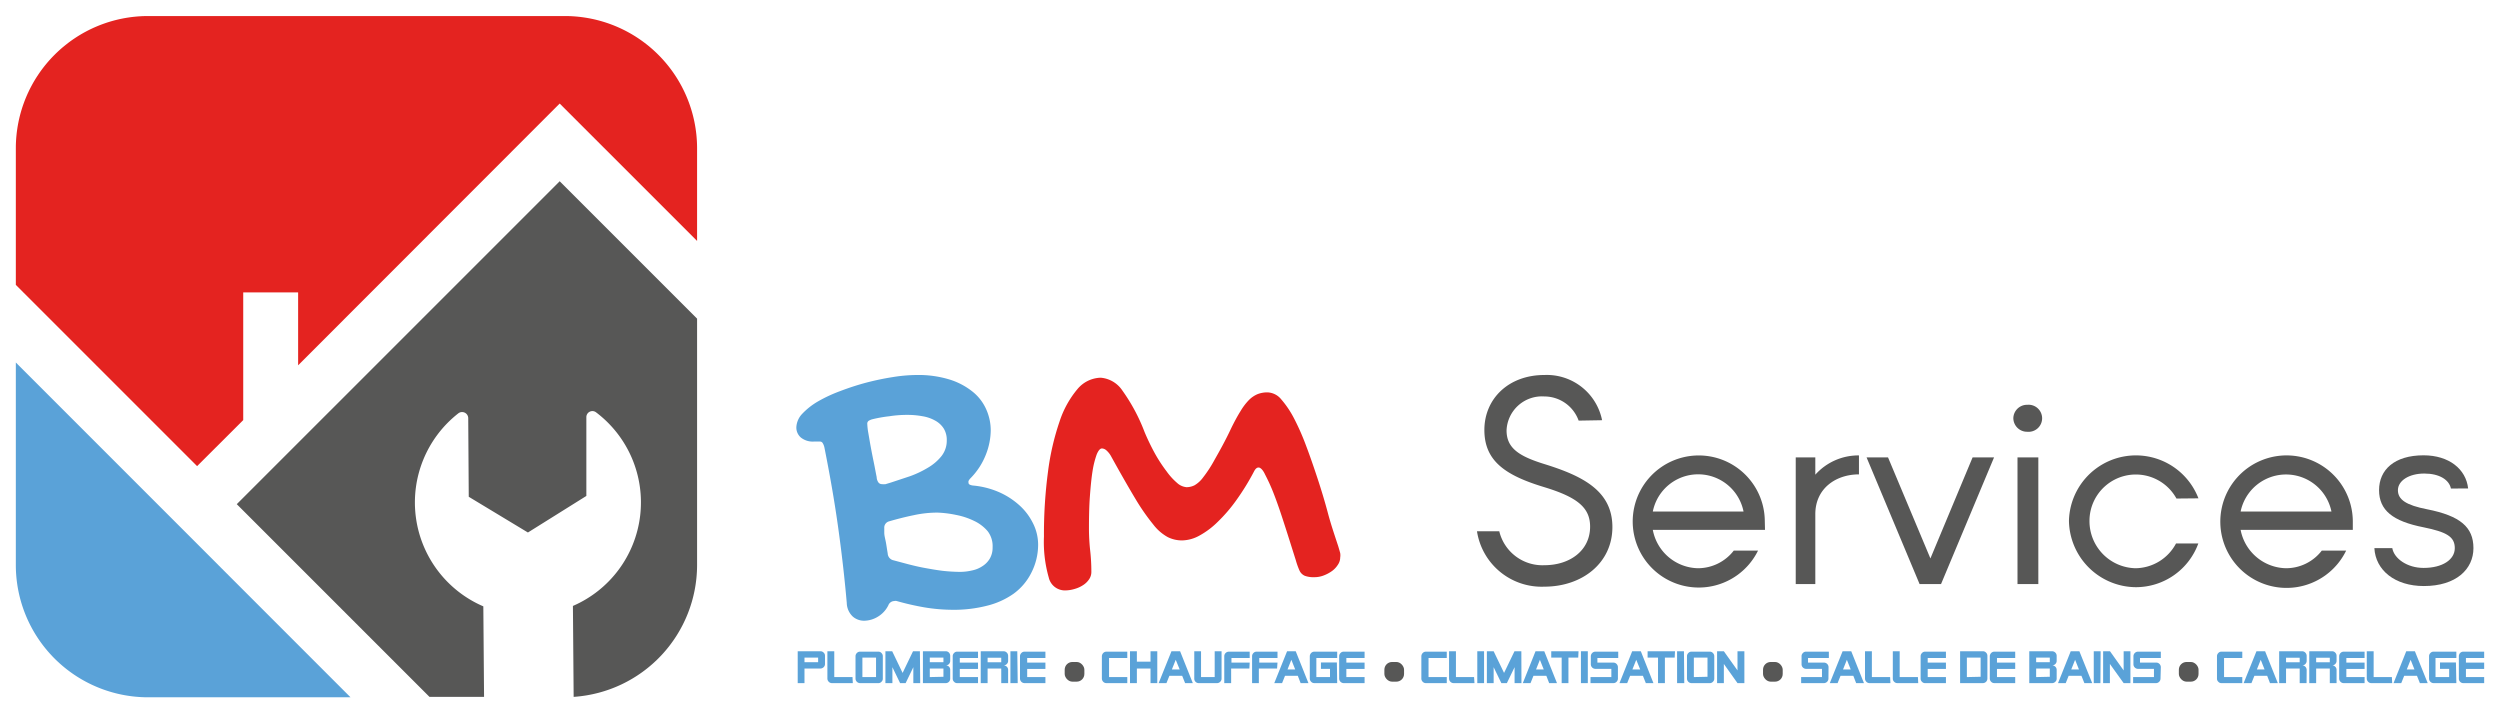 <svg xmlns="http://www.w3.org/2000/svg" viewBox="0 0 240 68.48"><defs><style>.cls-1{fill:#5aa2d8;}.cls-2{fill:#e42320;}.cls-3{fill:#575756;}</style></defs><title>logo</title><g id="Calque_3" data-name="Calque 3"><path class="cls-1" d="M1.52,54.28A12.7,12.7,0,0,0,14.18,66.94H33.65L1.52,34.8Z"/><path class="cls-2" d="M54.26,1.54H14.18A12.7,12.7,0,0,0,1.52,14.2V27.35l17.4,17.4,4.43-4.42V28.07h5.27v7L53.73,9.94,66.92,23.13V14.2A12.7,12.7,0,0,0,54.26,1.54Z"/><path class="cls-3" d="M53.73,17.4l-31,31,18.5,18.5h5.24l-.07-8.69A10.86,10.86,0,0,1,44,39.68a.59.59,0,0,1,.95.47L45,47.69l5.68,3.43,5.61-3.51,0-7.55a.58.58,0,0,1,.94-.47A10.83,10.83,0,0,1,55,58.17l.07,8.73A12.7,12.7,0,0,0,66.92,54.28V30.59Z"/><path class="cls-1" d="M81.29,57.88c-.22-2.52-.51-5-.86-7.48s-.79-4.95-1.29-7.46a1.34,1.34,0,0,0-.16-.4.29.29,0,0,0-.26-.15l-.28,0-.32,0A1.82,1.82,0,0,1,76.88,42a1.26,1.26,0,0,1-.43-1A2,2,0,0,1,77,39.74a6.72,6.72,0,0,1,1.52-1.2,13.9,13.9,0,0,1,2.15-1,25.17,25.17,0,0,1,2.5-.81c.85-.22,1.7-.4,2.54-.53A14.86,14.86,0,0,1,88,36a10.19,10.19,0,0,1,3.21.45,6.69,6.69,0,0,1,2.22,1.2,4.5,4.5,0,0,1,1.27,1.7,4.93,4.93,0,0,1,.41,2,6.51,6.51,0,0,1-.45,2.25,6.69,6.69,0,0,1-1.51,2.33,1.09,1.09,0,0,0-.17.24.41.41,0,0,0,0,.19c0,.13.14.21.42.25a8.08,8.08,0,0,1,2.35.57,7.25,7.25,0,0,1,2,1.23,5.69,5.69,0,0,1,1.38,1.75,4.58,4.58,0,0,1,.53,2.14A5.91,5.91,0,0,1,99,55a5.54,5.54,0,0,1-1.7,2,7.58,7.58,0,0,1-2.59,1.16,12.72,12.72,0,0,1-3.23.38,16.74,16.74,0,0,1-2.72-.23,25.3,25.3,0,0,1-2.67-.61.54.54,0,0,0-.25,0,.63.63,0,0,0-.56.41,2.62,2.62,0,0,1-1,1.09,2.58,2.58,0,0,1-1.32.39,1.65,1.65,0,0,1-1.07-.38A1.84,1.84,0,0,1,81.29,57.88Zm2.45-17.63a1.3,1.3,0,0,0-.35.15.33.33,0,0,0-.13.31,6.35,6.35,0,0,0,.09.81c.07.39.14.83.23,1.32s.19,1,.3,1.53.19,1,.28,1.43a.93.93,0,0,0,.18.53.43.43,0,0,0,.34.15,1.76,1.76,0,0,0,.33,0l.53-.16,1.81-.6a9.53,9.53,0,0,0,1.73-.82,4.72,4.72,0,0,0,1.3-1.11,2.4,2.4,0,0,0,.51-1.51,2.1,2.1,0,0,0-.29-1.14,2.23,2.23,0,0,0-.82-.76,3.68,3.68,0,0,0-1.21-.42,7.87,7.87,0,0,0-1.51-.13,10.75,10.75,0,0,0-1.68.13A12.54,12.54,0,0,0,83.74,40.25Zm1.61,9.8a.62.62,0,0,0-.46.64s0,.19,0,.45.08.54.14.84.12.74.19,1.15a.7.7,0,0,0,.56.66l1.42.38c.52.13,1,.25,1.61.36s1.12.2,1.69.27a16.21,16.21,0,0,0,1.66.1,5.06,5.06,0,0,0,1.17-.14,2.79,2.79,0,0,0,1-.42,2.13,2.13,0,0,0,.7-.73,2.09,2.09,0,0,0,.26-1.07A2.35,2.35,0,0,0,94.82,51a3.86,3.86,0,0,0-1.32-1,6.89,6.89,0,0,0-1.73-.57A10.37,10.37,0,0,0,90,49.21a10.7,10.7,0,0,0-2.29.25C86.93,49.62,86.14,49.82,85.35,50.05Z"/><path class="cls-2" d="M120.82,44.88c-.16,0-.31.13-.44.39A23,23,0,0,1,118.7,48a14.82,14.82,0,0,1-1.79,2.09,7.8,7.8,0,0,1-1.77,1.33,3.56,3.56,0,0,1-1.65.46,3.06,3.06,0,0,1-1.39-.32,4.49,4.49,0,0,1-1.38-1.2,20.47,20.47,0,0,1-1.7-2.44q-.94-1.56-2.33-4.07a2.11,2.11,0,0,0-.47-.61.7.7,0,0,0-.43-.19c-.18,0-.34.19-.5.56a8.71,8.71,0,0,0-.4,1.58c-.11.68-.19,1.5-.26,2.45s-.09,2-.09,3.15a20,20,0,0,0,.11,2,18.31,18.31,0,0,1,.12,2.12,1.22,1.22,0,0,1-.21.69,1.92,1.92,0,0,1-.55.55,2.82,2.82,0,0,1-.82.38,3.21,3.21,0,0,1-1,.15,1.59,1.59,0,0,1-1.51-1.24,12.38,12.38,0,0,1-.46-3.94,45.4,45.4,0,0,1,.39-6.23,24.29,24.29,0,0,1,1.11-4.81,9.34,9.34,0,0,1,1.71-3.1,3,3,0,0,1,2.23-1.1,2.77,2.77,0,0,1,2.08,1.22,17.48,17.48,0,0,1,2.14,4,22.15,22.15,0,0,0,1,2.07A14.46,14.46,0,0,0,112,45.26a6.2,6.2,0,0,0,1,1.1,1.55,1.55,0,0,0,.9.41,1.74,1.74,0,0,0,.77-.18,2.74,2.74,0,0,0,.83-.76,12.16,12.16,0,0,0,1.11-1.71c.43-.76,1-1.76,1.58-3q.49-1,.9-1.65a5.62,5.62,0,0,1,.79-1.05,2.6,2.6,0,0,1,.84-.58,2.55,2.55,0,0,1,1-.17,1.78,1.78,0,0,1,1.28.67,9.29,9.29,0,0,1,1.22,1.81,23.05,23.05,0,0,1,1.16,2.63c.38,1,.74,2.05,1.1,3.14s.7,2.21,1,3.34.67,2.2,1,3.21c.09.31.15.51.18.63a1.34,1.34,0,0,1,0,.42,1.25,1.25,0,0,1-.22.69,2.19,2.19,0,0,1-.57.61,3.47,3.47,0,0,1-.81.43,2.48,2.48,0,0,1-.88.16,2.44,2.44,0,0,1-.91-.13,1,1,0,0,1-.51-.49,7,7,0,0,1-.36-1l-.6-1.9c-.23-.73-.48-1.51-.75-2.33s-.54-1.58-.81-2.27a17.54,17.54,0,0,0-.79-1.73C121.24,45.1,121,44.88,120.82,44.88Z"/><path class="cls-3" d="M151.55,40.38a3.5,3.5,0,0,0-3.29-2.32,3.4,3.4,0,0,0-3.63,3.26c0,1.71,1.21,2.48,3.63,3.23,3.74,1.16,6.53,2.6,6.53,6.05s-2.9,5.72-6.53,5.72A6.28,6.28,0,0,1,141.79,51h2.14a4.26,4.26,0,0,0,4.33,3.26c2.45,0,4.39-1.41,4.39-3.7,0-1.82-1.21-2.82-4.39-3.79-3.74-1.13-5.76-2.51-5.76-5.49S144.8,36,148.26,36a5.41,5.41,0,0,1,5.54,4.34Z"/><path class="cls-3" d="M169.44,50.87H158.67A4.51,4.51,0,0,0,163,54.55a4.35,4.35,0,0,0,3.44-1.69h2.33a6.34,6.34,0,1,1,.65-2.84Zm-10.77-1.76h8.71a4.44,4.44,0,0,0-8.71,0Z"/><path class="cls-3" d="M174.27,45.57a5.55,5.55,0,0,1,4.19-1.85v1.82c-2.19,0-4.19,1.33-4.19,3.82v6.71h-1.88V43.91h1.88Z"/><path class="cls-3" d="M179.19,43.91h2.06l4.07,9.7,4.05-9.7h2.06l-5.09,12.16h-2.06Z"/><path class="cls-3" d="M193.28,40.13a1.32,1.32,0,0,1,1.35-1.27,1.3,1.3,0,1,1,0,2.59A1.32,1.32,0,0,1,193.28,40.13Zm.4,3.78h2V56.07h-2Z"/><path class="cls-3" d="M208.94,47.86A4.45,4.45,0,0,0,200.59,50,4.52,4.52,0,0,0,205,54.55a4.46,4.46,0,0,0,3.9-2.38h2.14a6.38,6.38,0,0,1-6,4.2A6.47,6.47,0,0,1,198.62,50a6.43,6.43,0,0,1,12.43-2.16Z"/><path class="cls-3" d="M225.87,50.87H215.1a4.53,4.53,0,0,0,4.36,3.68,4.33,4.33,0,0,0,3.43-1.69h2.34a6.36,6.36,0,1,1,.64-2.84ZM215.1,49.11h8.72a4.45,4.45,0,0,0-8.72,0Z"/><path class="cls-3" d="M235.29,46.9c-.17-.83-1.09-1.44-2.56-1.44s-2.53.69-2.53,1.6S231,48.5,233,48.89c3.18.63,4.45,1.71,4.45,3.73s-1.66,3.64-4.76,3.64c-2.78,0-4.64-1.52-4.75-3.64h1.72c.17,1,1.43,1.9,3,1.9,1.83,0,3-.8,3-1.9s-.79-1.55-3-2c-2.95-.58-4.27-1.63-4.27-3.57s1.46-3.34,4.27-3.34c2.45,0,4.08,1.33,4.28,3.18Z"/><path class="cls-1" d="M79.2,63.74a.42.42,0,0,1-.13.31.46.46,0,0,1-.31.13H77.23v1.4h-.65V62.52h2.18a.42.42,0,0,1,.31.13.4.4,0,0,1,.13.31Zm-.66-.17v-.44H77.23v.44Z"/><path class="cls-1" d="M81.87,65.58h-2a.42.42,0,0,1-.31-.13.44.44,0,0,1-.13-.31V62.52h.66V65h1.75Z"/><path class="cls-1" d="M84.75,65.14a.4.4,0,0,1-.13.31.38.38,0,0,1-.3.13H82.57a.44.44,0,0,1-.44-.44V63a.42.42,0,0,1,.13-.31.4.4,0,0,1,.31-.13h1.75a.38.38,0,0,1,.3.13.42.42,0,0,1,.13.31ZM84.1,65V63.13H82.79V65Z"/><path class="cls-1" d="M88.34,65.58h-.66V64.05l-.74,1.53h-.53l-.74-1.53v1.53H85V62.52h.65l1,2.08,1-2.08h.66Z"/><path class="cls-1" d="M91.22,65.14a.43.43,0,0,1-.12.31.42.42,0,0,1-.31.13H88.6V62.52h2.19a.42.42,0,0,1,.31.13.45.45,0,0,1,.12.31v.48a.45.45,0,0,1-.12.31.46.46,0,0,1-.31.13.41.41,0,0,1,.43.43Zm-.65-1.57v-.44H89.26v.44Zm0,1.4v-.79H89.26V65Z"/><path class="cls-1" d="M93.89,65.58h-2a.38.38,0,0,1-.3-.13.4.4,0,0,1-.13-.31V63a.42.42,0,0,1,.13-.31.38.38,0,0,1,.3-.13h2v.61H92.14v.44h1.75v.61H92.14V65h1.75Z"/><path class="cls-1" d="M96.78,65.58h-.66v-1.4H94.81v1.4h-.66V62.52h2.19a.44.44,0,0,1,.44.44v.48a.42.42,0,0,1-.13.31.46.46,0,0,1-.31.13.45.45,0,0,1,.31.12.42.42,0,0,1,.13.31Zm-.66-2v-.44H94.81v.44Z"/><path class="cls-1" d="M97.7,65.58H97V62.52h.66Z"/><path class="cls-1" d="M100.36,65.58h-2a.44.44,0,0,1-.44-.44V63a.42.42,0,0,1,.13-.31.4.4,0,0,1,.31-.13h2v.61H98.61v.44h1.75v.61H98.61V65h1.75Z"/><path class="cls-1" d="M108.22,65.58h-2a.42.42,0,0,1-.31-.13.44.44,0,0,1-.13-.31V63a.46.46,0,0,1,.13-.31.42.42,0,0,1,.31-.13h2v.61h-1.75V65h1.75Z"/><path class="cls-1" d="M111.1,65.58h-.65v-1.4h-1.31v1.4h-.66V62.52h.66v1h1.31v-1h.65Z"/><path class="cls-1" d="M114.51,65.58h-.74l-.28-.7h-1.23l-.28.7h-.75l1.23-3.06h.83Zm-1.26-1.31-.38-.93-.37.93Z"/><path class="cls-1" d="M117.27,65.14a.4.4,0,0,1-.13.31.42.42,0,0,1-.31.13h-1.75a.42.42,0,0,1-.31-.13.43.43,0,0,1-.12-.31V62.52h.65V65h1.31V62.52h.66Z"/><path class="cls-1" d="M119.94,64.18h-1.75v1.4h-.66V63a.44.44,0,0,1,.44-.44h2v.61h-1.75v.44h1.75Z"/><path class="cls-1" d="M122.6,64.18h-1.75v1.4h-.65V63a.42.42,0,0,1,.13-.31.4.4,0,0,1,.31-.13h2v.61h-1.75v.44h1.75Z"/><path class="cls-1" d="M125.61,65.58h-.75l-.27-.7h-1.23l-.28.7h-.75l1.23-3.06h.83Zm-1.27-1.31-.37-.93-.37.93Z"/><path class="cls-1" d="M128.37,65.58h-2.19a.42.42,0,0,1-.31-.13.44.44,0,0,1-.13-.31V63a.46.46,0,0,1,.13-.31.42.42,0,0,1,.31-.13h2.19v.61h-2V65h1.31v-.79h-.87v-.61h1.53Z"/><path class="cls-1" d="M131,65.58h-2a.44.44,0,0,1-.44-.44V63a.42.42,0,0,1,.13-.31.4.4,0,0,1,.31-.13h2v.61h-1.75v.44H131v.61h-1.75V65H131Z"/><path class="cls-1" d="M138.89,65.58h-2a.42.42,0,0,1-.31-.13.44.44,0,0,1-.13-.31V63a.46.46,0,0,1,.13-.31.42.42,0,0,1,.31-.13h2v.61h-1.75V65h1.75Z"/><path class="cls-1" d="M141.55,65.58h-2a.44.44,0,0,1-.44-.44V62.52h.66V65h1.74Z"/><path class="cls-1" d="M142.47,65.58h-.65V62.52h.65Z"/><path class="cls-1" d="M146.06,65.58h-.66V64.05l-.74,1.53h-.53l-.74-1.53v1.53h-.65V62.52h.65l1,2.08,1-2.08h.66Z"/><path class="cls-1" d="M149.47,65.58h-.75l-.27-.7h-1.24l-.28.7h-.74l1.22-3.06h.84Zm-1.27-1.31-.37-.93-.37.93Z"/><path class="cls-1" d="M151.51,63.13h-.94v2.45h-.65V63.13h-1v-.61h2.62Z"/><path class="cls-1" d="M152.43,65.58h-.66V62.52h.66Z"/><path class="cls-1" d="M155.32,65.14a.44.44,0,0,1-.13.31.42.42,0,0,1-.31.13h-2.19V65h2v-.79h-1.53a.44.44,0,0,1-.44-.44V63a.44.44,0,0,1,.13-.31.42.42,0,0,1,.31-.13h2.19v.61h-2v.44h1.53a.42.42,0,0,1,.31.13.44.44,0,0,1,.13.31Z"/><path class="cls-1" d="M158.73,65.58H158l-.28-.7h-1.23l-.28.7h-.74l1.22-3.06h.83Zm-1.27-1.31-.38-.93-.37.93Z"/><path class="cls-1" d="M160.77,63.13h-.94v2.45h-.66V63.13h-1v-.61h2.63Z"/><path class="cls-1" d="M161.69,65.58H161V62.52h.66Z"/><path class="cls-1" d="M164.57,65.14a.4.4,0,0,1-.13.31.38.38,0,0,1-.3.13h-1.75a.44.44,0,0,1-.44-.44V63a.42.42,0,0,1,.13-.31.4.4,0,0,1,.31-.13h1.75a.38.38,0,0,1,.3.13.42.42,0,0,1,.13.31Zm-.65-.17V63.13h-1.31V65Z"/><path class="cls-1" d="M167.46,65.58h-.66l-1.31-1.84v1.84h-.65V62.52h.65l1.31,1.84V62.52h.66Z"/><path class="cls-1" d="M175.53,65.14a.44.44,0,0,1-.44.44h-2.18V65h2v-.79h-1.53a.44.44,0,0,1-.43-.44V63a.4.4,0,0,1,.13-.31.38.38,0,0,1,.3-.13h2.19v.61h-2v.44h1.53a.44.44,0,0,1,.44.44Z"/><path class="cls-1" d="M178.94,65.58h-.75l-.27-.7h-1.23l-.28.7h-.75l1.23-3.06h.83Zm-1.27-1.31-.37-.93-.37.93Z"/><path class="cls-1" d="M181.48,65.58h-2a.42.42,0,0,1-.31-.13.44.44,0,0,1-.13-.31V62.52h.66V65h1.75Z"/><path class="cls-1" d="M184.15,65.58h-2a.42.42,0,0,1-.31-.13.4.4,0,0,1-.13-.31V62.52h.66V65h1.75Z"/><path class="cls-1" d="M186.81,65.58h-2a.38.38,0,0,1-.3-.13.4.4,0,0,1-.13-.31V63a.42.42,0,0,1,.13-.31.38.38,0,0,1,.3-.13h2v.61h-1.75v.44h1.75v.61h-1.75V65h1.75Z"/><path class="cls-1" d="M190.79,65.14a.44.44,0,0,1-.44.44h-2.18V62.52h2.18a.4.4,0,0,1,.31.13.42.42,0,0,1,.13.31Zm-.65-.17V63.13h-1.32V65Z"/><path class="cls-1" d="M193.46,65.58h-2a.42.42,0,0,1-.31-.13.44.44,0,0,1-.13-.31V63a.46.46,0,0,1,.13-.31.42.42,0,0,1,.31-.13h2v.61h-1.75v.44h1.75v.61h-1.75V65h1.75Z"/><path class="cls-1" d="M197.44,65.14a.4.4,0,0,1-.13.31.42.42,0,0,1-.31.13h-2.19V62.52H197a.44.44,0,0,1,.44.44v.48a.42.42,0,0,1-.13.31.46.46,0,0,1-.31.13.45.45,0,0,1,.31.12.42.42,0,0,1,.13.31Zm-.66-1.57v-.44h-1.31v.44Zm0,1.4v-.79h-1.31V65Z"/><path class="cls-1" d="M200.85,65.58h-.75l-.28-.7h-1.23l-.28.7h-.74l1.22-3.06h.83Zm-1.27-1.31-.37-.93-.37.93Z"/><path class="cls-1" d="M201.64,65.58H201V62.52h.66Z"/><path class="cls-1" d="M204.52,65.58h-.65l-1.32-1.84v1.84h-.65V62.52h.66l1.31,1.84V62.52h.65Z"/><path class="cls-1" d="M207.41,65.14a.44.44,0,0,1-.13.31.42.42,0,0,1-.31.13h-2.19V65h2v-.79h-1.53a.44.44,0,0,1-.44-.44V63a.44.44,0,0,1,.13-.31.42.42,0,0,1,.31-.13h2.19v.61h-2v.44H207a.42.42,0,0,1,.31.13.44.44,0,0,1,.13.31Z"/><path class="cls-1" d="M215.26,65.58h-2a.38.38,0,0,1-.3-.13.4.4,0,0,1-.13-.31V63a.42.42,0,0,1,.13-.31.38.38,0,0,1,.3-.13h2v.61h-1.75V65h1.75Z"/><path class="cls-1" d="M218.67,65.58h-.75l-.27-.7h-1.23l-.28.7h-.75l1.23-3.06h.83Zm-1.27-1.31-.37-.93-.37.93Z"/><path class="cls-1" d="M221.43,65.58h-.66v-1.4h-1.31v1.4h-.66V62.52H221a.42.42,0,0,1,.31.13.46.46,0,0,1,.13.31v.48a.44.44,0,0,1-.44.44.45.45,0,0,1,.31.12.46.46,0,0,1,.13.31Zm-.66-2v-.44h-1.31v.44Z"/><path class="cls-1" d="M224.31,65.58h-.65v-1.4h-1.31v1.4h-.66V62.52h2.19a.39.39,0,0,1,.3.13.42.42,0,0,1,.13.31v.48a.42.42,0,0,1-.13.31.43.43,0,0,1-.3.13.42.42,0,0,1,.3.12.42.42,0,0,1,.13.31Zm-.65-2v-.44h-1.31v.44Z"/><path class="cls-1" d="M227,65.58h-2a.42.42,0,0,1-.31-.13.44.44,0,0,1-.13-.31V63a.46.46,0,0,1,.13-.31.42.42,0,0,1,.31-.13h2v.61h-1.75v.44H227v.61h-1.75V65H227Z"/><path class="cls-1" d="M229.65,65.58h-2a.42.42,0,0,1-.31-.13.44.44,0,0,1-.13-.31V62.52h.66V65h1.75Z"/><path class="cls-1" d="M233.06,65.58h-.75l-.28-.7H230.8l-.28.7h-.74L231,62.52h.83Zm-1.27-1.31-.37-.93-.37.93Z"/><path class="cls-1" d="M235.81,65.58h-2.18a.44.44,0,0,1-.44-.44V63a.42.42,0,0,1,.13-.31.4.4,0,0,1,.31-.13h2.18v.61h-2V65h1.31v-.79h-.88v-.61h1.53Z"/><path class="cls-1" d="M238.48,65.58h-2a.42.42,0,0,1-.31-.13.43.43,0,0,1-.12-.31V63a.45.45,0,0,1,.12-.31.42.42,0,0,1,.31-.13h2v.61h-1.75v.44h1.75v.61h-1.75V65h1.75Z"/><rect class="cls-3" x="102.21" y="63.55" width="1.89" height="1.89" rx="0.74"/><rect class="cls-3" x="132.9" y="63.55" width="1.89" height="1.89" rx="0.74"/><rect class="cls-3" x="209.17" y="63.55" width="1.89" height="1.89" rx="0.74"/><rect class="cls-3" x="169.25" y="63.55" width="1.89" height="1.89" rx="0.74"/></g></svg>
